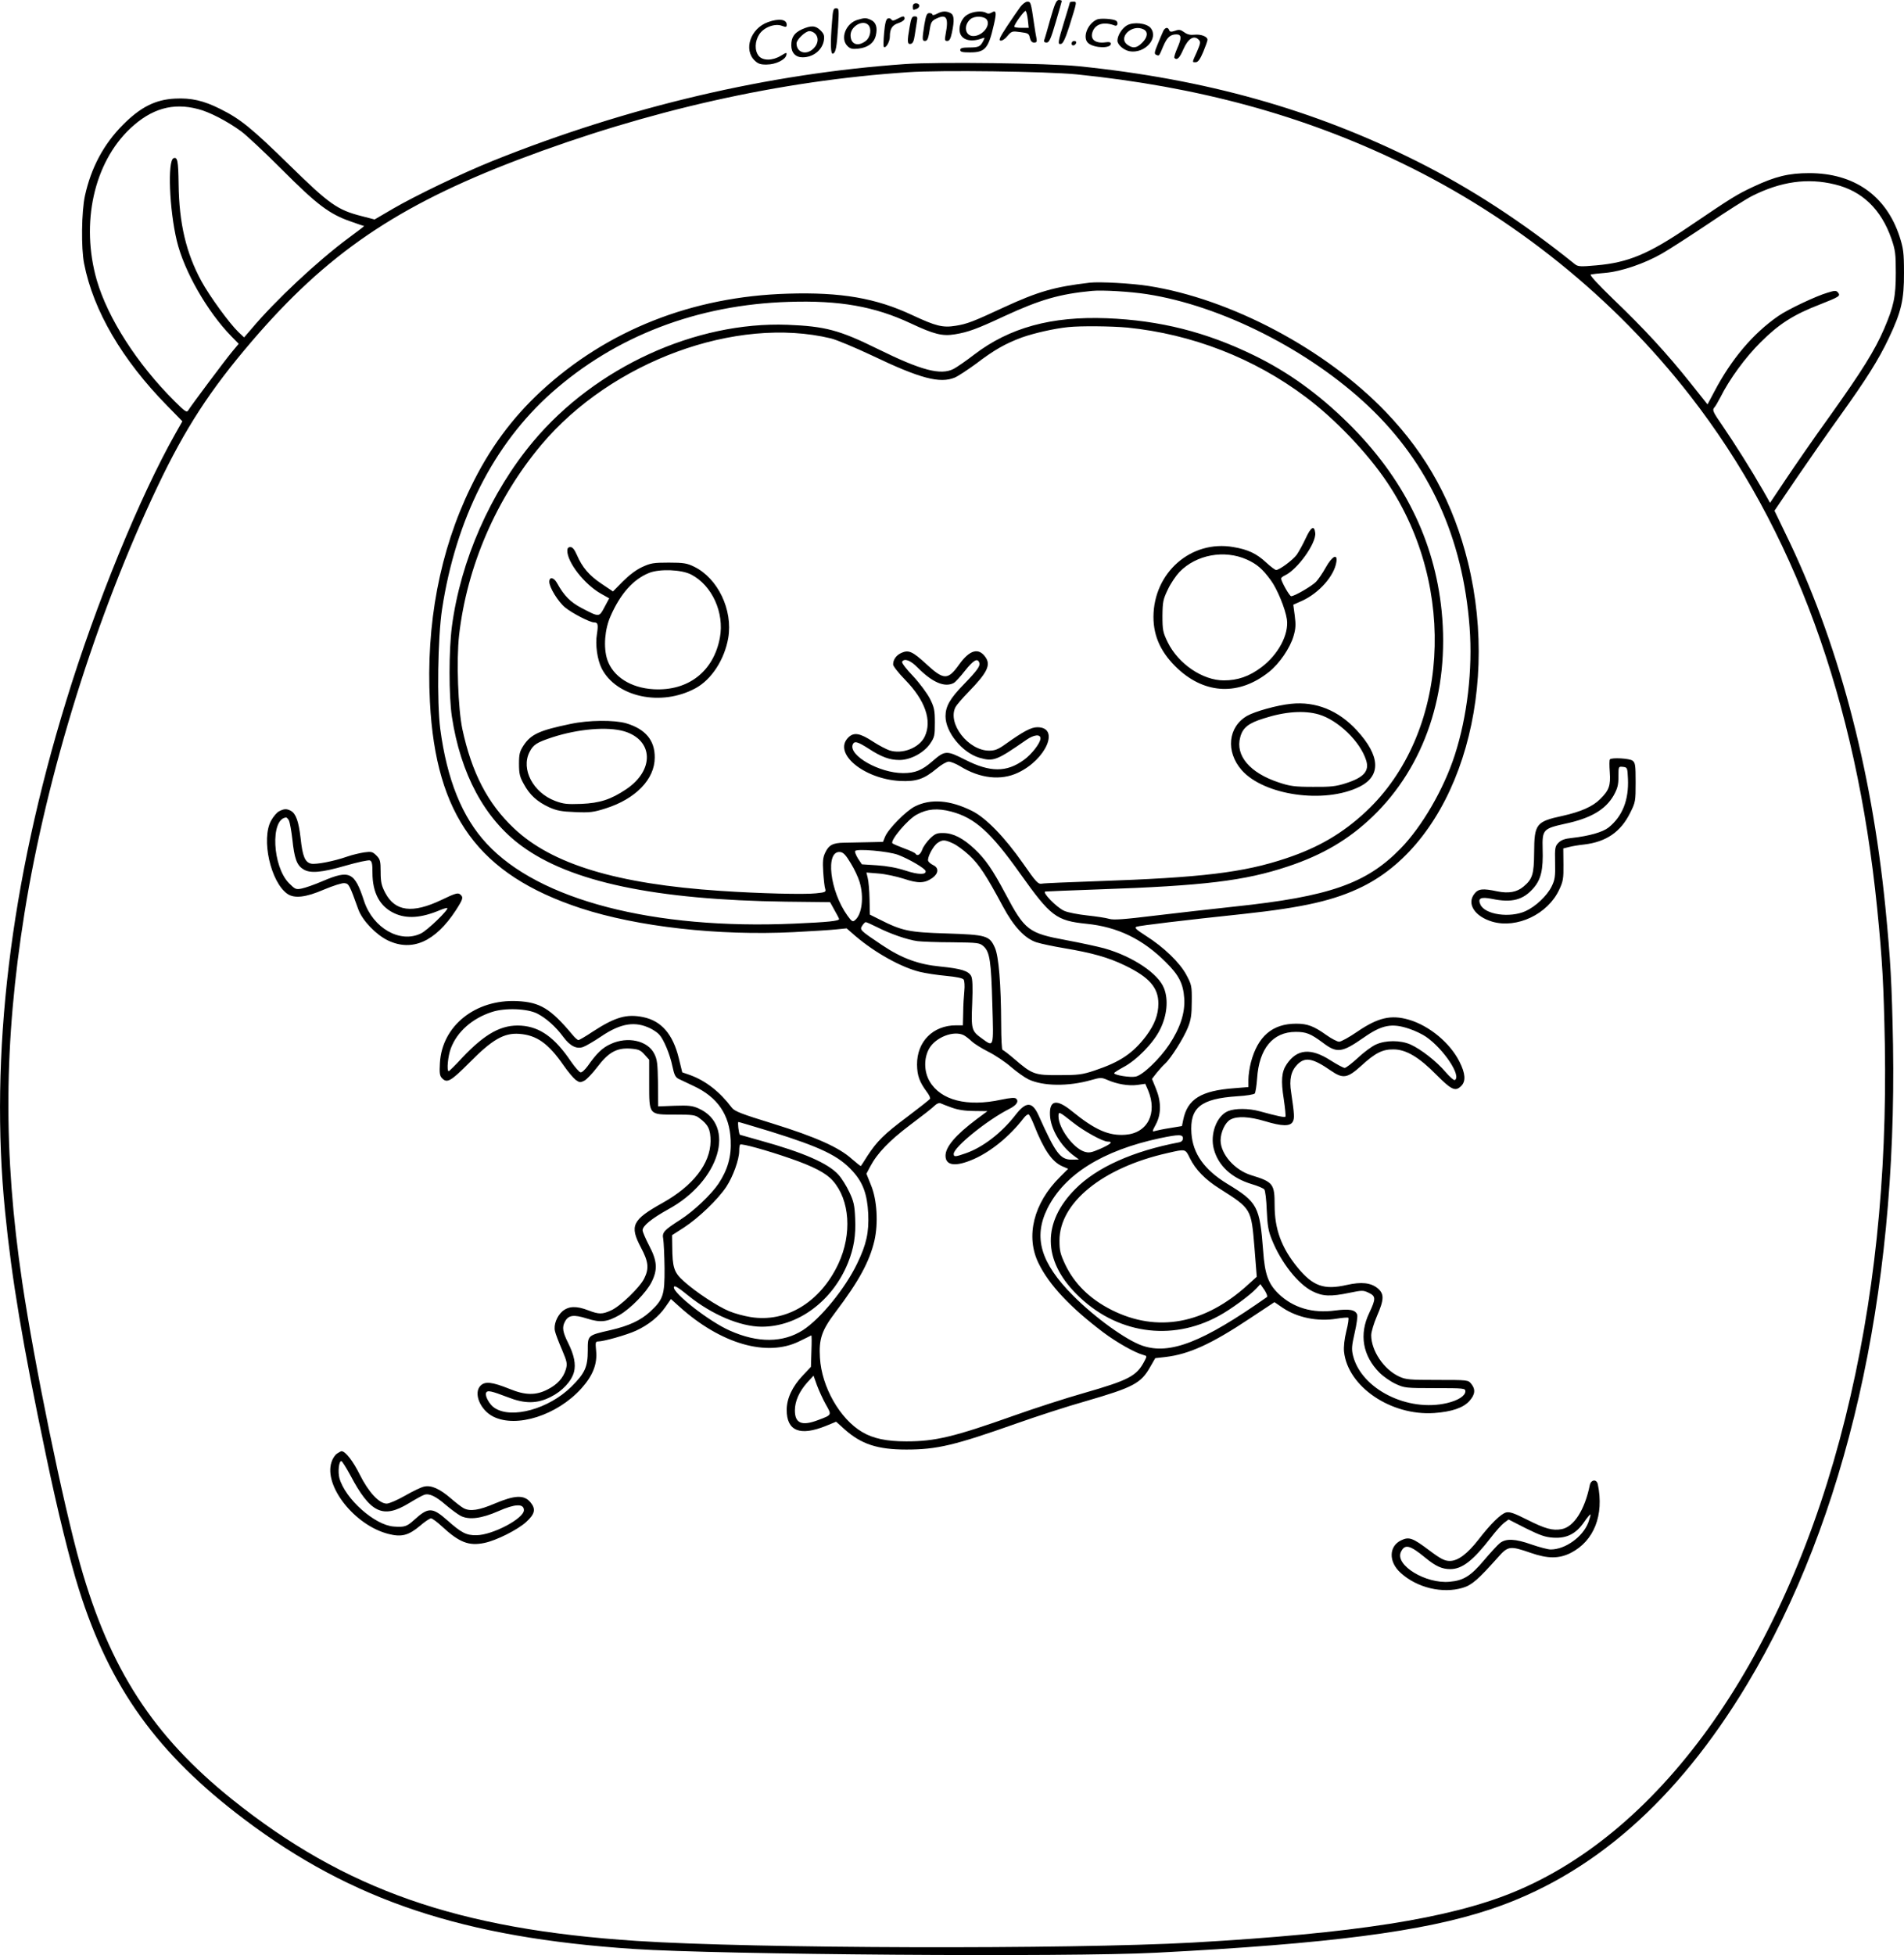 <?xml version="1.0" encoding="UTF-8"?>
<svg xmlns="http://www.w3.org/2000/svg" version="1.0" viewBox="0 0 1162.887 1193.632" preserveAspectRatio="xMidYMid meet">
  <g transform="translate(-164.516,1599) scale(0.1,-0.1)" fill="#000000" stroke="none">
    <path d="M8060 15873 c-18 -65 -35 -124 -38 -130 -2 -8 4 -13 15 -13 16 0 26 21 56 124 20 68 37 127 37 130 0 3 -8 6 -18 6 -15 0 -25 -23 -52 -117z M7877 15948 c-13 -18 -50 -71 -81 -118 -44 -67 -53 -86 -40 -88 9 -2 28 10 42 28 26 30 29 31 79 24 47 -6 53 -9 58 -35 5 -20 13 -29 26 -29 15 0 18 5 15 23 -3 12 -10 56 -16 97 -18 125 -20 130 -40 130 -11 0 -30 -15 -43 -32z m46 -80 l5 -48 -44 0 c-24 0 -44 3 -44 7 0 16 64 103 70 96 4 -4 10 -29 13 -55z M8180 15976 c0 -2 -16 -55 -35 -117 -40 -130 -41 -142 -19 -137 12 2 27 36 50 107 48 154 48 151 24 151 -11 0 -20 -2 -20 -4z M7220 15950 c0 -22 1 -23 24 -14 23 9 20 34 -4 34 -13 0 -20 -7 -20 -20z M6727 15858 c-11 -132 -9 -200 5 -196 18 6 24 40 32 166 6 105 5 112 -12 112 -17 0 -20 -11 -25 -82z M7368 15906 c-16 -8 -28 -11 -28 -5 0 5 -8 9 -19 9 -15 0 -20 -13 -30 -69 -14 -90 -14 -101 3 -101 16 0 21 13 31 78 6 36 12 46 40 59 61 29 75 5 56 -94 -7 -38 -6 -43 10 -43 13 0 20 13 28 50 16 76 14 108 -8 120 -27 14 -51 13 -83 -4z M7553 15900 c-37 -22 -57 -77 -43 -116 16 -41 71 -52 134 -28 17 6 17 5 6 -17 -18 -34 -28 -39 -87 -39 -40 0 -53 -4 -53 -15 0 -12 13 -15 59 -15 93 0 113 23 146 168 18 77 15 93 -14 75 -11 -7 -23 -8 -32 -2 -24 15 -83 10 -116 -11z m120 -31 c23 -37 -29 -99 -83 -99 -51 0 -62 65 -18 103 26 22 86 19 101 -4z M7126 15875 c-22 -12 -31 -13 -37 -4 -4 7 -14 9 -22 6 -10 -4 -17 -29 -22 -87 -4 -45 -5 -83 -2 -86 12 -12 37 31 37 62 0 49 14 71 55 84 19 6 35 18 35 26 0 18 -8 18 -44 -1z M7201 15827 c-16 -90 -15 -109 6 -105 13 2 20 17 25 53 4 28 10 65 13 83 5 27 3 32 -14 32 -16 0 -21 -11 -30 -63z M6883 15869 c-72 -21 -108 -114 -62 -160 17 -17 30 -20 66 -16 58 6 96 34 107 79 12 48 2 82 -29 96 -30 14 -38 14 -82 1z m65 -31 c22 -22 14 -75 -14 -97 -49 -39 -94 -22 -94 34 0 54 74 97 108 63z M8345 15871 c-61 -27 -92 -117 -50 -147 40 -29 135 -30 135 -1 0 9 -10 12 -30 9 -68 -10 -102 20 -79 71 20 43 70 55 133 31 17 -7 23 20 7 30 -18 11 -96 16 -116 7z M6336 15855 c-107 -38 -152 -169 -80 -236 20 -19 36 -24 73 -23 54 0 114 30 119 58 4 17 1 17 -33 -4 -51 -31 -111 -32 -136 -1 -26 32 -24 90 4 132 28 43 96 68 139 51 24 -9 28 -8 28 8 0 32 -48 39 -114 15z M8528 15835 c-30 -17 -58 -62 -58 -93 0 -25 38 -58 74 -65 93 -16 179 79 129 142 -25 30 -105 39 -145 16z m103 -25 c27 -15 24 -47 -10 -81 -33 -33 -56 -36 -89 -13 -63 44 28 131 99 94z M6543 15811 c-47 -22 -65 -48 -65 -98 0 -45 26 -73 69 -73 65 0 120 44 130 103 4 29 1 40 -20 61 -31 31 -57 32 -114 7z m81 -27 c23 -23 19 -61 -9 -89 -44 -45 -105 -27 -105 30 0 23 54 75 79 75 11 0 27 -7 35 -16z M8751 15803 c-5 -10 -20 -46 -34 -80 -22 -53 -23 -62 -10 -68 19 -7 16 -11 43 53 23 54 43 72 80 72 32 0 33 -22 6 -83 -13 -30 -22 -58 -18 -61 16 -16 32 0 55 54 29 65 64 87 93 58 13 -13 12 -22 -10 -73 -31 -69 -31 -65 -8 -65 14 0 27 18 46 63 14 34 26 67 26 74 0 20 -40 35 -79 31 -25 -3 -44 1 -63 15 -22 16 -32 18 -56 9 -24 -8 -32 -7 -36 4 -7 19 -23 18 -35 -3z M8190 15724 c0 -17 22 -14 28 4 2 7 -3 12 -12 12 -9 0 -16 -7 -16 -16z M7175 15599 c-833 -58 -1693 -259 -2520 -591 -186 -75 -464 -208 -611 -293 l-111 -65 -77 20 c-150 38 -198 72 -441 310 -229 224 -300 283 -423 344 -103 52 -179 69 -278 64 -120 -6 -211 -52 -319 -161 -117 -118 -193 -260 -231 -432 -21 -97 -24 -320 -5 -415 56 -286 232 -587 507 -867 l93 -95 -43 -76 c-216 -382 -485 -1038 -666 -1629 -343 -1114 -469 -2167 -374 -3118 41 -415 107 -809 250 -1490 71 -341 146 -644 201 -818 189 -601 479 -1004 1011 -1405 658 -496 1338 -722 2377 -791 527 -35 2654 -51 3190 -23 1053 54 1634 129 2040 264 622 206 1142 662 1571 1375 606 1009 916 2368 891 3903 -7 374 -15 519 -47 845 -86 857 -292 1627 -609 2276 l-68 141 137 202 c75 110 195 282 267 382 156 218 231 336 294 469 76 160 94 234 93 400 0 124 -4 149 -27 221 -82 250 -278 387 -552 387 -126 0 -209 -21 -341 -83 -102 -48 -128 -64 -394 -244 -246 -167 -370 -219 -564 -236 -100 -9 -113 -8 -133 8 -321 258 -636 463 -963 627 -633 317 -1291 502 -2070 581 -184 18 -857 27 -1055 13z m1045 -63 c740 -75 1382 -249 1985 -541 688 -332 1297 -823 1762 -1420 634 -814 1015 -1859 1143 -3130 32 -319 40 -468 47 -830 14 -817 -65 -1571 -241 -2280 -360 -1452 -1110 -2523 -2031 -2899 -393 -160 -970 -250 -1955 -306 -757 -42 -2678 -37 -3395 10 -1094 71 -1784 313 -2473 865 -482 387 -746 795 -926 1430 -105 371 -281 1227 -355 1726 -117 789 -113 1462 14 2256 137 853 438 1816 813 2604 168 353 319 586 575 885 458 535 886 827 1627 1109 796 302 1597 482 2380 534 201 14 845 5 1030 -13z m-5365 -212 c69 -17 178 -74 262 -135 32 -23 144 -128 250 -234 212 -213 290 -272 417 -316 44 -16 83 -29 85 -29 2 0 -40 -33 -95 -73 -189 -140 -447 -381 -593 -555 l-45 -52 -34 32 c-56 54 -177 220 -227 312 -93 171 -136 352 -139 592 -2 144 -7 167 -31 158 -37 -15 -26 -312 20 -504 44 -184 185 -431 332 -582 l46 -47 -40 -48 c-45 -54 -252 -331 -268 -358 -9 -15 -19 -9 -84 56 -229 228 -407 506 -475 739 -99 347 -18 716 205 926 129 121 260 159 414 118z m9997 -460 c166 -40 282 -151 345 -331 24 -70 27 -92 27 -208 0 -147 -12 -204 -72 -344 -57 -131 -132 -252 -328 -527 -99 -137 -221 -314 -273 -392 l-95 -142 -44 78 c-68 119 -174 287 -246 392 -56 81 -64 96 -52 110 8 8 25 38 39 65 55 110 152 243 246 336 110 110 200 168 361 230 119 47 128 52 111 73 -11 13 -19 13 -64 -1 -67 -19 -243 -102 -300 -142 -154 -106 -288 -264 -392 -463 l-41 -77 -106 133 c-142 178 -282 330 -468 508 -96 93 -148 149 -139 152 8 2 47 7 88 10 97 8 241 57 347 118 47 27 174 109 283 182 109 74 229 150 268 170 176 88 338 111 505 70z M8300 14264 c-214 -25 -315 -54 -525 -151 -185 -86 -223 -101 -293 -112 -79 -13 -121 -2 -265 65 -221 104 -435 141 -760 131 -583 -17 -1103 -222 -1508 -596 -178 -165 -316 -352 -429 -586 -189 -388 -274 -837 -249 -1311 36 -695 298 -1054 921 -1259 346 -113 839 -169 1301 -146 111 6 229 13 262 17 l61 6 54 -47 c120 -102 279 -191 395 -219 33 -8 104 -19 159 -24 63 -6 102 -14 107 -23 5 -8 7 -39 4 -69 -3 -30 -7 -90 -7 -132 l-2 -78 -42 0 c-140 0 -239 -99 -238 -240 1 -68 15 -106 61 -168 13 -17 22 -36 18 -41 -3 -5 -65 -54 -138 -109 -142 -106 -185 -149 -244 -239 -20 -32 -38 -60 -40 -62 -1 -2 -26 18 -55 43 -78 71 -222 135 -483 216 -192 59 -233 75 -250 97 -74 98 -159 164 -254 199 l-49 17 -21 86 c-36 147 -106 228 -217 251 -101 21 -171 1 -308 -88 -43 -29 -83 -52 -88 -52 -5 0 -22 14 -36 32 -135 161 -198 199 -338 206 -255 12 -459 -151 -472 -377 -4 -63 -1 -80 13 -94 31 -32 53 -19 168 96 139 141 211 182 304 175 106 -8 177 -58 270 -192 26 -38 60 -78 74 -89 24 -17 29 -17 53 -5 15 8 50 45 79 83 68 90 118 118 201 113 51 -4 63 -9 87 -36 l29 -32 0 -144 c0 -195 -3 -191 158 -191 106 0 124 -2 148 -21 55 -40 69 -70 69 -142 -2 -137 -107 -272 -293 -376 -186 -104 -203 -139 -132 -273 46 -87 50 -127 20 -188 -26 -54 -146 -170 -202 -195 -54 -25 -75 -25 -140 0 -73 28 -119 26 -157 -5 -35 -30 -56 -85 -46 -123 3 -15 22 -65 42 -111 32 -76 34 -87 24 -122 -16 -53 -53 -93 -113 -123 -71 -36 -135 -35 -230 4 -108 43 -150 48 -178 20 -45 -45 -2 -149 78 -189 142 -71 389 8 537 171 71 79 99 150 91 231 -5 51 -4 57 13 57 34 0 174 40 229 65 77 35 141 87 181 145 l34 49 51 -46 c253 -228 534 -309 731 -213 39 19 72 35 75 37 3 2 3 -41 1 -94 l-3 -98 -49 -52 c-65 -68 -99 -142 -99 -211 0 -129 81 -162 241 -97 l61 25 51 -46 c102 -91 201 -124 378 -124 187 0 295 26 669 158 124 44 315 106 425 137 293 85 339 109 396 211 l30 52 62 7 c144 17 281 79 518 237 l148 98 51 -35 c90 -60 213 -85 329 -66 35 6 67 8 71 6 4 -3 -1 -40 -12 -82 -12 -49 -17 -96 -14 -126 23 -213 286 -392 551 -374 108 8 178 32 215 74 35 39 38 71 11 104 -19 24 -22 24 -208 24 -170 0 -192 2 -233 21 -94 44 -170 158 -170 252 0 20 16 73 35 117 44 101 45 135 5 169 -42 35 -100 41 -189 21 -140 -32 -207 -8 -303 109 -97 120 -138 232 -138 378 0 130 -9 142 -143 183 -101 31 -186 128 -187 212 0 51 29 112 61 128 41 22 115 18 209 -10 106 -32 155 -33 171 -3 11 21 10 42 -10 178 -13 80 -1 132 39 172 47 46 93 38 204 -39 74 -51 101 -46 185 30 85 78 130 101 197 100 77 0 157 -48 262 -155 93 -93 116 -104 152 -68 29 29 25 77 -11 148 -57 114 -183 219 -308 256 -110 32 -189 14 -318 -74 -48 -33 -97 -60 -109 -60 -11 0 -46 18 -77 40 -77 55 -116 70 -185 70 -146 0 -235 -77 -277 -237 -8 -31 -15 -78 -15 -104 l0 -46 -87 -7 c-202 -15 -285 -66 -311 -192 l-8 -39 -72 -12 c-40 -6 -81 -15 -92 -18 -19 -6 -19 -4 5 41 33 62 33 138 0 218 l-24 59 28 36 c16 20 39 45 51 56 35 31 116 159 141 223 18 45 23 78 23 157 1 95 -1 103 -33 163 -41 76 -138 169 -245 237 -62 40 -74 51 -59 57 18 7 293 40 653 78 369 40 557 83 727 167 564 279 847 1148 644 1979 -89 361 -248 654 -501 918 -367 383 -946 691 -1450 770 -100 16 -300 27 -360 20z m350 -70 c454 -70 990 -341 1353 -684 371 -351 577 -802 618 -1351 19 -256 -14 -543 -91 -780 -67 -207 -200 -436 -331 -570 -209 -214 -435 -293 -1014 -354 -132 -14 -350 -39 -485 -55 -188 -23 -253 -28 -280 -20 -19 6 -80 15 -135 21 -55 6 -118 18 -140 28 -47 21 -138 115 -115 118 8 1 155 7 325 13 642 22 892 52 1156 140 211 70 371 164 517 304 319 306 472 761 422 1257 -44 432 -233 812 -571 1146 -181 178 -365 311 -574 413 -293 143 -575 214 -900 227 -338 13 -594 -57 -810 -222 -49 -38 -106 -77 -125 -87 -79 -41 -197 -10 -465 122 -233 115 -321 138 -550 147 -561 21 -1173 -259 -1552 -711 -262 -312 -445 -728 -498 -1132 -19 -148 -19 -420 0 -549 53 -350 200 -624 425 -789 299 -221 819 -330 1615 -341 l270 -3 27 -49 c15 -26 28 -51 28 -54 0 -12 -67 -19 -273 -28 -861 -38 -1561 144 -1879 488 -151 162 -243 392 -284 701 -21 164 -15 560 11 730 84 551 315 1007 669 1322 391 347 891 538 1449 555 311 10 524 -28 744 -131 143 -67 194 -80 271 -67 80 13 135 33 304 112 217 100 335 134 533 153 64 6 232 -4 335 -20z m-119 -204 c395 -40 774 -187 1089 -424 178 -133 377 -341 498 -522 432 -644 375 -1534 -128 -2007 -143 -134 -291 -221 -489 -287 -262 -88 -518 -118 -1156 -140 -170 -6 -322 -12 -336 -15 -24 -4 -35 8 -115 123 -112 160 -227 279 -312 321 -134 67 -253 76 -350 27 -54 -28 -161 -136 -181 -184 l-13 -32 -92 -2 c-50 -1 -116 -2 -146 -3 -68 -1 -93 -14 -115 -61 -14 -29 -16 -54 -12 -118 3 -45 8 -91 12 -102 6 -20 2 -22 -56 -28 -68 -8 -349 -1 -584 15 -633 42 -1031 163 -1262 383 -159 150 -257 339 -314 605 -26 123 -37 421 -20 572 48 422 228 837 503 1164 429 509 1189 788 1768 649 36 -9 148 -56 250 -104 295 -141 415 -173 507 -135 21 9 78 47 129 84 113 86 179 123 281 161 74 26 195 54 283 63 77 8 263 6 361 -3z m-1076 -2955 c144 -38 241 -125 422 -380 185 -260 219 -286 404 -305 190 -19 343 -93 485 -235 80 -79 106 -131 112 -220 6 -89 -25 -182 -92 -283 -58 -87 -162 -187 -205 -195 -33 -7 -131 9 -131 21 0 4 26 20 57 37 80 42 184 148 224 231 42 84 51 180 24 249 -34 91 -192 196 -365 245 -41 11 -146 34 -233 50 -231 43 -252 59 -372 285 -77 145 -121 209 -187 271 -70 66 -130 97 -190 98 -40 1 -52 -4 -83 -34 -19 -19 -41 -49 -47 -67 -12 -32 -31 -43 -42 -24 -3 4 -34 19 -68 31 -35 13 -67 27 -72 31 -17 15 93 147 149 176 65 35 125 40 210 18z m10 -194 c23 -10 68 -43 100 -73 60 -56 102 -119 206 -313 66 -123 134 -195 204 -218 28 -9 104 -25 170 -36 172 -29 268 -56 370 -105 149 -72 205 -135 205 -233 0 -68 -23 -128 -74 -197 -81 -107 -160 -160 -316 -212 -75 -25 -100 -28 -215 -28 -150 -1 -165 4 -275 99 -35 30 -68 55 -72 55 -4 0 -8 69 -8 153 -1 251 -15 417 -38 470 -33 75 -52 80 -297 88 -228 7 -269 15 -409 86 l-58 29 -2 95 c-1 52 -6 109 -11 128 l-8 34 74 -6 c41 -3 110 -18 154 -32 89 -30 128 -28 175 5 38 27 40 62 5 78 -14 7 -28 18 -31 26 -7 19 30 91 58 110 29 20 44 20 93 -3z m-335 -70 c66 -25 162 -81 168 -98 7 -25 -45 -24 -123 2 -52 17 -113 28 -173 32 l-93 6 -24 36 c-12 20 -20 40 -17 45 9 16 203 -1 262 -23z m-289 -51 c22 -35 46 -87 54 -114 28 -92 15 -199 -28 -234 -14 -12 -20 -8 -46 28 -108 150 -137 399 -44 388 19 -2 35 -19 64 -68z m162 -391 c78 -40 185 -77 246 -85 25 -3 121 -7 213 -7 160 -2 167 -3 192 -26 36 -34 45 -90 52 -355 8 -266 10 -260 -64 -206 -63 45 -66 55 -59 215 4 100 2 149 -6 165 -16 32 -60 46 -189 59 -134 13 -235 50 -356 131 -134 90 -137 93 -121 118 8 12 17 22 22 22 4 0 36 -14 70 -31z m-2075 -528 c54 -28 112 -80 157 -141 41 -56 82 -77 122 -62 15 5 65 34 111 65 120 81 208 94 302 47 19 -10 43 -26 52 -37 28 -30 66 -124 80 -193 11 -52 18 -67 38 -77 14 -7 56 -27 93 -44 145 -68 218 -175 225 -329 5 -100 -18 -181 -74 -266 -45 -67 -151 -168 -234 -221 -101 -65 -112 -77 -104 -118 3 -19 7 -99 8 -177 1 -165 -8 -192 -89 -267 -58 -53 -129 -86 -242 -112 -140 -32 -138 -31 -138 -124 0 -101 -17 -139 -101 -222 -137 -135 -364 -198 -468 -129 -30 19 -60 72 -52 92 7 18 32 12 134 -27 102 -40 177 -40 260 2 71 35 128 96 143 153 12 46 1 103 -35 175 -34 68 -39 97 -21 131 21 41 53 46 135 20 82 -26 123 -22 198 21 68 39 165 138 197 202 38 76 34 129 -15 222 -22 42 -40 84 -40 94 0 27 56 72 157 128 315 172 416 513 184 616 -36 16 -61 19 -145 16 l-101 -4 -1 141 c-2 121 -5 146 -23 181 -40 80 -163 107 -266 59 -51 -23 -86 -57 -140 -134 -17 -23 -36 -41 -44 -39 -8 1 -34 31 -59 67 -98 145 -188 210 -303 218 -119 8 -219 -46 -362 -197 -41 -45 -78 -81 -81 -81 -14 0 -5 94 13 140 38 101 130 182 249 221 80 27 219 22 280 -10z m5324 -92 c34 -11 80 -33 103 -49 107 -74 217 -239 176 -264 -5 -4 -31 19 -57 49 -55 65 -150 139 -214 168 -62 27 -151 27 -211 0 -25 -11 -75 -48 -111 -82 -36 -33 -72 -61 -80 -61 -8 0 -47 21 -88 47 -119 76 -203 69 -266 -24 -32 -47 -36 -101 -18 -214 8 -55 13 -103 10 -107 -6 -5 -47 3 -156 33 -69 19 -151 19 -195 1 -69 -29 -111 -141 -86 -232 27 -101 108 -176 230 -213 38 -11 73 -26 78 -33 6 -7 13 -65 15 -128 4 -92 10 -127 31 -178 56 -140 160 -272 249 -316 62 -31 110 -33 225 -9 77 16 85 16 118 0 44 -21 44 -36 3 -123 -63 -131 -40 -262 63 -365 23 -23 66 -53 98 -68 54 -25 62 -26 241 -26 175 0 185 -1 185 -19 0 -28 -44 -56 -111 -72 -241 -57 -524 85 -575 289 -10 41 -8 60 10 140 12 52 19 101 15 111 -11 30 -48 36 -134 25 -139 -19 -258 17 -347 103 -62 61 -83 118 -93 261 -21 273 -34 297 -220 410 -139 85 -209 183 -218 307 -11 158 56 212 280 227 54 3 102 11 107 17 4 6 11 47 14 91 12 183 96 285 236 285 64 0 91 -11 164 -65 88 -67 117 -63 251 30 111 78 172 90 278 54z m-2719 -40 c12 -7 33 -23 47 -37 14 -13 59 -42 101 -63 42 -21 105 -63 140 -94 35 -30 83 -64 106 -75 89 -42 243 -44 383 -4 56 16 63 16 98 1 59 -26 130 -38 183 -31 l49 7 17 -39 c59 -140 -3 -262 -138 -272 -102 -8 -187 30 -327 144 -93 76 -138 68 -134 -23 3 -85 66 -191 147 -250 l30 -22 -44 -1 c-70 0 -98 37 -202 269 -39 87 -77 88 -143 2 -83 -107 -198 -196 -302 -232 -65 -23 -74 -23 -74 -4 0 41 204 206 338 274 46 23 61 46 44 63 -8 8 -34 6 -92 -6 -208 -45 -369 -4 -437 112 -35 60 -36 141 -3 200 40 70 152 113 213 81z m-73 -442 c36 -13 82 -20 135 -20 l81 -1 -66 -49 c-129 -97 -190 -169 -190 -223 0 -62 63 -69 174 -20 106 47 219 140 303 249 12 16 26 26 31 23 5 -3 20 -32 32 -63 61 -154 110 -225 172 -253 l37 -16 -50 -50 c-161 -159 -212 -363 -130 -528 64 -131 194 -269 394 -420 84 -63 194 -125 247 -139 20 -5 21 -7 6 -35 -48 -93 -93 -117 -371 -197 -110 -31 -301 -93 -425 -137 -369 -131 -483 -158 -659 -158 -120 0 -203 17 -270 57 -136 80 -248 276 -258 454 -7 114 11 167 95 278 143 189 208 309 238 437 24 106 16 249 -21 338 l-28 70 22 42 c45 85 117 159 245 256 71 53 139 106 150 118 12 12 27 18 36 14 8 -4 40 -16 70 -27z m737 -89 c69 -55 184 -118 214 -118 35 0 19 -15 -46 -44 -56 -24 -69 -26 -98 -17 -68 23 -156 143 -157 214 0 33 1 33 87 -35z m-1843 -57 c307 -96 415 -148 500 -243 62 -68 88 -140 94 -258 5 -114 -11 -188 -68 -305 -73 -152 -224 -337 -331 -406 -122 -78 -276 -79 -446 -3 -124 54 -350 230 -342 266 3 12 24 0 89 -53 143 -115 315 -188 446 -189 221 -1 433 155 528 389 36 90 49 167 44 273 -3 78 -9 104 -35 159 -17 37 -47 85 -67 107 -63 70 -215 136 -475 208 -68 19 -125 35 -127 36 -7 8 -15 78 -9 78 4 0 93 -27 199 -59z m2516 -41 c0 -12 -8 -21 -22 -24 -284 -54 -504 -153 -635 -285 -202 -203 -200 -434 6 -641 239 -242 578 -294 870 -134 71 38 191 126 230 168 l24 26 25 -36 c13 -20 20 -39 15 -43 -391 -275 -592 -354 -760 -297 -98 33 -290 171 -424 306 -198 199 -244 355 -157 531 104 209 337 355 688 430 116 24 140 24 140 -1z m-2400 -122 c142 -49 221 -90 262 -137 104 -118 118 -325 34 -506 -110 -235 -319 -362 -537 -326 -39 6 -98 22 -131 36 -70 29 -201 115 -277 183 -60 54 -69 83 -70 214 l-1 67 73 47 c89 58 206 170 258 248 41 62 79 167 79 220 0 18 2 35 6 38 7 8 163 -35 304 -84z m2443 0 c34 -69 93 -130 181 -185 195 -124 193 -121 213 -361 l14 -177 -53 -48 c-264 -241 -554 -295 -833 -155 -133 67 -227 159 -284 278 -30 64 -35 85 -35 146 0 231 263 445 659 534 113 26 109 27 138 -32z m-2224 -1503 c37 -65 38 -63 -47 -95 -100 -38 -142 -20 -142 59 0 57 27 116 76 171 l38 41 21 -59 c12 -32 36 -85 54 -117z M9620 12704 c-17 -37 -42 -82 -55 -101 -27 -35 -106 -93 -126 -93 -6 0 -34 21 -61 46 -58 54 -110 79 -200 94 -258 45 -487 -156 -488 -426 0 -122 48 -223 150 -318 169 -156 375 -163 556 -18 63 50 129 146 150 220 13 44 14 69 7 123 l-9 67 56 25 c102 47 194 151 207 235 9 55 -25 38 -65 -33 -18 -33 -45 -72 -59 -87 -25 -26 -131 -88 -152 -88 -10 0 -61 90 -61 108 0 5 10 13 23 19 77 36 193 198 185 260 -6 48 -26 36 -58 -33z m-360 -130 c62 -28 96 -57 147 -127 39 -53 88 -172 98 -238 13 -92 -52 -215 -156 -293 -74 -56 -145 -80 -229 -80 -130 0 -278 101 -343 233 -29 60 -32 74 -32 161 1 86 4 101 33 161 17 37 50 85 71 107 103 106 274 137 411 76z M5110 12628 c0 -72 105 -206 206 -263 l50 -28 -29 -54 c-33 -62 -31 -62 -140 -5 -67 35 -107 75 -149 151 -20 37 -48 41 -48 9 0 -34 54 -122 97 -157 41 -34 151 -91 176 -91 24 0 27 -12 18 -71 -11 -65 2 -156 29 -210 90 -176 364 -234 573 -121 98 53 177 175 200 307 29 171 -63 364 -208 435 -43 21 -64 25 -155 25 -94 0 -111 -3 -163 -27 -37 -17 -81 -51 -118 -88 l-60 -61 -70 47 c-75 50 -118 100 -151 177 -14 32 -26 47 -39 47 -13 0 -19 -7 -19 -22z m757 -146 c127 -66 203 -232 175 -385 -38 -206 -193 -327 -405 -315 -140 8 -248 77 -283 181 -24 74 -16 185 21 267 60 136 138 223 234 262 64 26 199 21 258 -10z M7153 12005 c-33 -14 -53 -41 -53 -72 0 -10 33 -52 73 -93 123 -126 166 -250 120 -347 -33 -69 -137 -110 -216 -84 -20 7 -64 30 -98 52 -82 54 -119 60 -153 26 -95 -95 93 -252 315 -265 101 -5 148 11 227 77 27 23 59 41 72 41 12 0 44 -13 69 -28 121 -75 249 -89 353 -40 173 81 258 278 119 278 -38 0 -85 -25 -196 -104 -43 -31 -64 -39 -98 -39 -128 0 -257 166 -206 266 6 12 42 54 79 92 115 118 138 165 104 213 -42 60 -97 44 -160 -44 -70 -98 -94 -98 -205 5 -80 73 -104 84 -146 66z m97 -91 c89 -90 165 -123 220 -94 10 5 41 39 69 75 51 64 76 79 87 50 8 -20 -10 -46 -95 -134 -84 -86 -111 -134 -111 -194 0 -97 102 -222 206 -253 87 -25 105 -18 288 109 46 32 86 36 86 9 0 -28 -54 -98 -102 -132 -105 -76 -205 -76 -357 1 -114 58 -124 58 -199 -7 -65 -57 -107 -74 -181 -74 -144 0 -333 107 -308 174 10 24 29 19 98 -25 78 -51 128 -69 188 -69 67 0 147 43 186 98 28 41 30 50 30 130 0 76 -4 94 -30 146 -17 33 -63 95 -103 138 -41 42 -71 82 -67 88 14 23 52 8 95 -36z M9530 11693 c-83 -8 -219 -46 -267 -73 -118 -67 -133 -219 -34 -332 136 -154 504 -207 718 -102 135 66 129 189 -15 345 -112 122 -251 178 -402 162z m170 -65 c118 -35 253 -165 289 -280 21 -65 -14 -105 -124 -140 -59 -19 -91 -23 -200 -22 -113 0 -141 4 -210 27 -176 58 -266 164 -235 276 15 58 50 86 144 115 130 42 247 50 336 24z M5129 11570 c-189 -39 -241 -63 -286 -131 -24 -37 -28 -53 -28 -113 0 -60 5 -80 30 -124 35 -65 81 -107 155 -141 45 -20 74 -26 158 -29 89 -4 113 -1 185 22 184 58 301 178 301 311 1 105 -57 174 -174 209 -72 21 -231 20 -341 -4z m329 -45 c179 -54 185 -238 11 -354 -93 -62 -159 -84 -274 -89 -86 -3 -108 -1 -159 18 -135 51 -210 194 -157 298 23 46 44 59 141 91 158 51 336 66 438 36z M11478 11354 c-4 -3 -4 -38 -1 -78 6 -82 -4 -111 -59 -165 -45 -45 -117 -77 -229 -102 -162 -35 -173 -49 -174 -224 -1 -133 -10 -162 -65 -208 -40 -34 -91 -43 -160 -29 -89 19 -116 16 -140 -15 -48 -61 2 -138 109 -170 151 -44 340 46 409 195 24 50 27 69 26 154 l-1 98 36 9 c20 5 61 12 91 15 136 16 224 77 282 194 32 64 33 71 33 185 0 106 -2 120 -19 133 -19 14 -126 20 -138 8z m110 -118 c6 -131 -34 -230 -118 -298 -37 -29 -119 -52 -224 -64 -42 -4 -65 -12 -82 -29 -21 -21 -23 -31 -21 -121 2 -85 -1 -105 -21 -146 -28 -57 -98 -123 -160 -151 -96 -43 -247 -21 -275 40 -18 39 2 49 71 35 121 -25 191 -7 255 68 44 52 58 110 54 237 -3 118 3 124 138 154 156 33 246 86 296 173 23 42 29 63 29 114 0 63 0 63 28 60 26 -3 27 -5 30 -72z M3350 11037 c-14 -7 -36 -33 -49 -57 -62 -112 -3 -375 99 -447 43 -30 113 -22 224 26 55 23 110 41 125 39 27 -3 30 -8 85 -161 25 -68 108 -154 181 -189 148 -70 289 -7 414 184 45 70 48 80 26 98 -13 11 -32 5 -113 -34 -178 -85 -284 -71 -344 43 -23 44 -28 66 -28 128 0 66 -3 77 -26 100 -23 23 -31 25 -74 19 -26 -4 -74 -15 -105 -26 -80 -28 -188 -49 -219 -43 -38 8 -53 44 -65 157 -12 103 -29 149 -60 166 -25 13 -40 13 -71 -3z m60 -56 c5 -11 15 -63 21 -117 12 -115 27 -156 65 -180 41 -28 112 -22 260 21 73 21 139 35 148 32 13 -5 16 -21 16 -75 0 -123 45 -207 134 -248 76 -35 164 -29 280 20 22 9 41 14 43 12 10 -9 -122 -137 -161 -155 -127 -62 -292 32 -347 197 -58 178 -88 193 -252 123 -51 -22 -109 -42 -130 -46 -34 -7 -40 -4 -76 32 -102 102 -116 392 -19 402 4 1 12 -8 18 -18z M3703 7115 c-12 -8 -27 -31 -33 -51 -49 -146 142 -387 347 -439 81 -21 124 -9 194 50 29 25 59 45 67 45 7 0 37 -22 65 -48 107 -99 165 -122 261 -102 73 15 202 80 254 127 55 50 61 80 27 121 -39 47 -96 44 -219 -8 -96 -41 -150 -49 -189 -28 -12 6 -47 33 -77 59 -68 59 -121 83 -164 73 -17 -3 -69 -28 -116 -55 -47 -27 -98 -49 -113 -49 -46 0 -111 70 -165 178 -40 81 -87 142 -111 142 -3 0 -16 -7 -28 -15z m82 -132 c122 -231 199 -267 357 -171 41 25 84 49 95 52 30 10 70 -9 132 -63 31 -26 71 -56 90 -66 51 -26 128 -16 230 29 102 45 156 47 156 6 0 -51 -191 -152 -290 -153 -62 -1 -91 14 -179 92 -91 80 -115 80 -203 0 -43 -39 -58 -44 -123 -39 -116 8 -297 169 -332 296 -10 39 -3 104 12 104 4 0 29 -39 55 -87z M11355 6923 c-31 -152 -97 -255 -172 -269 -55 -10 -100 2 -209 57 -81 41 -108 50 -130 45 -32 -8 -95 -70 -169 -166 -68 -87 -125 -130 -175 -130 -31 0 -54 11 -126 65 -101 76 -123 84 -171 61 -76 -36 -78 -132 -3 -199 100 -91 255 -128 379 -91 55 16 94 50 216 187 61 69 73 70 200 26 104 -36 172 -36 244 0 142 73 204 231 165 419 -7 33 -42 29 -49 -5z m-9 -228 c-34 -89 -141 -165 -230 -165 -17 0 -69 14 -116 30 -101 36 -157 38 -194 9 -15 -12 -58 -59 -97 -105 -80 -95 -125 -124 -210 -131 -146 -14 -334 101 -298 181 24 51 54 44 149 -34 63 -52 102 -70 153 -70 73 0 140 53 249 194 29 38 65 78 80 89 l27 20 106 -54 c87 -43 118 -54 168 -57 82 -5 138 24 187 95 19 28 37 49 39 47 2 -2 -4 -24 -13 -49z"></path>
  </g>
</svg>
